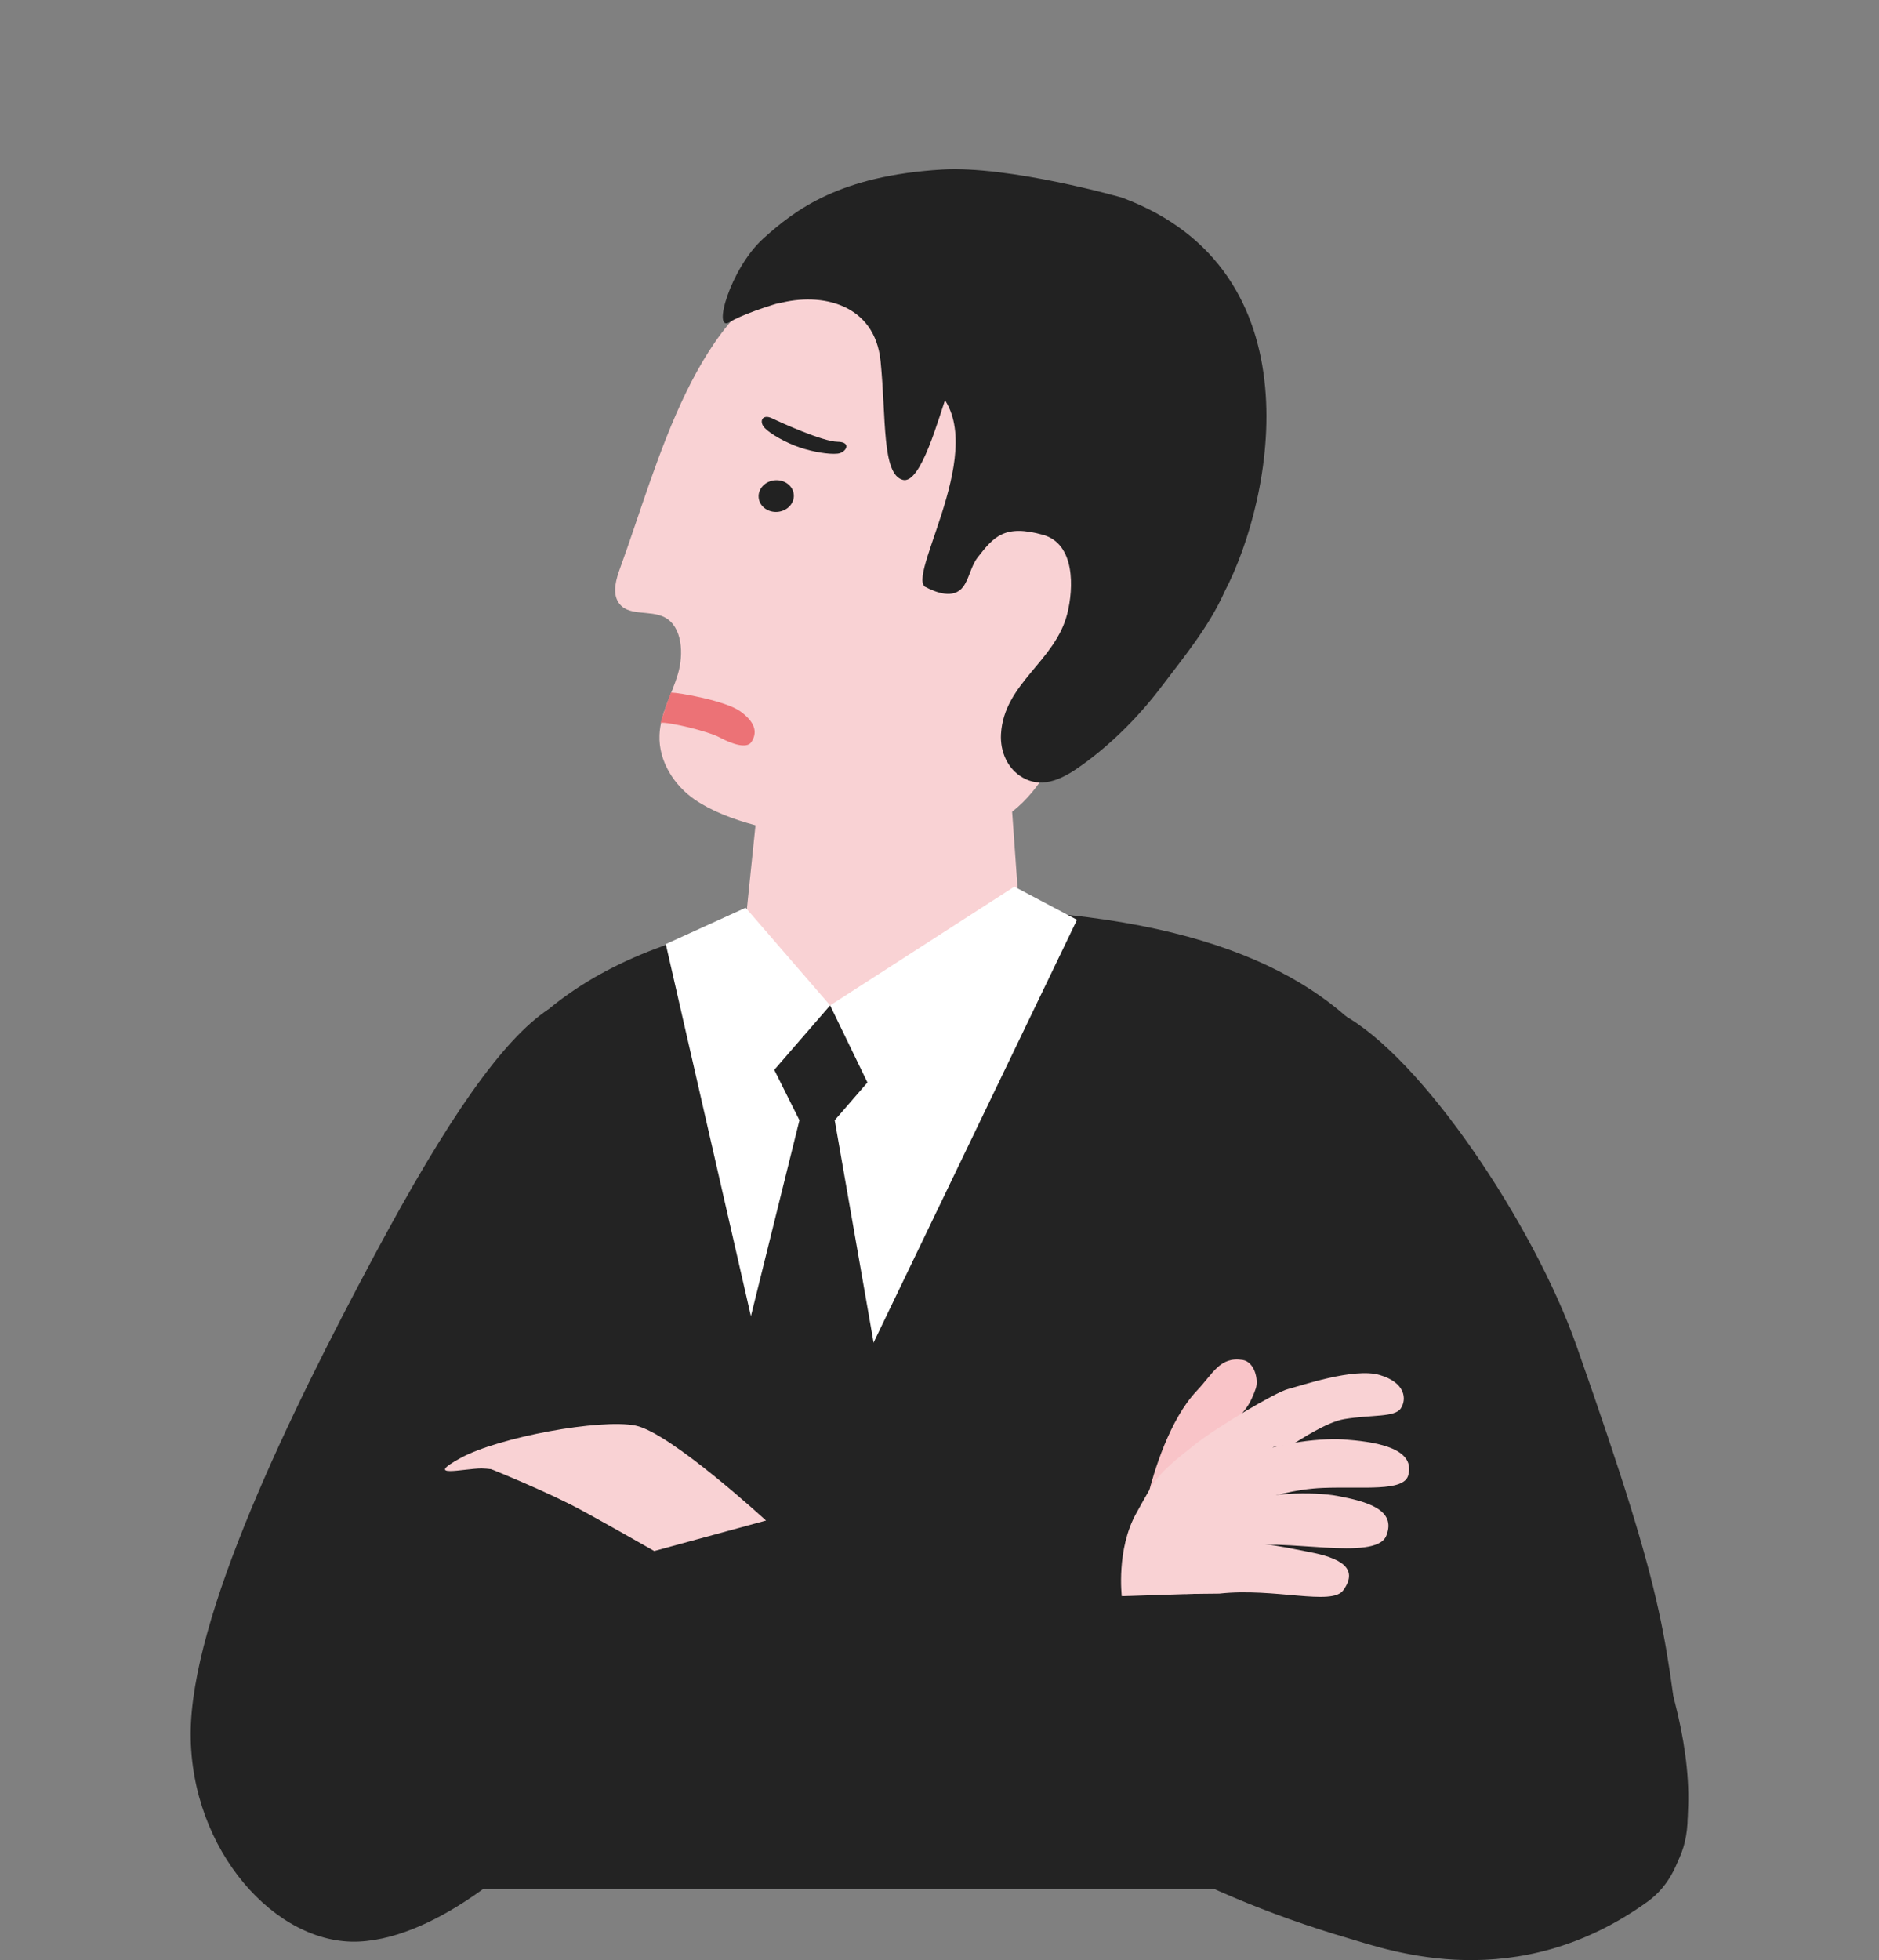 <?xml version="1.0" encoding="UTF-8"?><svg id="_レイヤー_2" xmlns="http://www.w3.org/2000/svg" viewBox="0 0 70 73"><rect x="0" y="0" width="70" height="73" fill="#808080" stroke="none"/><g id="contents"><path d="m35.182,33.831c18.104.118,19.028,8.659,19.324,17.497.2,5.956-3.071,19.026-3.071,19.026H14.917s1.187-3.054.821-19.755c.771-3.655-1.694-17.122,19.444-16.768Z" style="fill:#232323;"/><path d="m41.171,13.99c-.782-1.403-2.11-2.319-3.473-2.992-2.395-1.181-5.145-1.75-7.696-.953-4.073,1.272-5.47,7.201-6.903,11.12-.147.403-.287.882-.077,1.242.34.582,1.188.286,1.752.591.642.347.705,1.352.479,2.111-.226.759-.652,1.467-.684,2.262-.041.991.561,1.894,1.319,2.412.61.417,1.404.727,2.257.953l-.43,4.176s.312,1.975,2.76,2.543c2.448.569,7.664-1.155,7.664-1.155l-.433-6.068c1.106-.863,1.696-2.204,2.266-3.233.863-1.557,1.206-3.38,1.533-5.162.486-2.642.931-5.577-.335-7.849Z" style="fill:#f9d2d4;"/><path d="m41.813,7.366c7.279,2.714,5.63,11.178,3.809,14.667-.574,1.291-1.493,2.404-2.337,3.519s-1.835,2.118-2.971,2.937c-.63.454-1.421.924-2.218.468-.563-.323-.842-.97-.805-1.619.109-1.893,2.024-2.702,2.47-4.486.237-.946.3-2.597-.904-2.933-1.436-.4-1.833.068-2.434.839-.255.327-.317.799-.542,1.096-.355.471-1.01.215-1.432-.007-.647-.556,2.713-5.68.219-7.505-.387-.283-.44-.825-.156-1.211.075-.102.145-.214.207-.338.37-.74-.185-1.789-1.912-2.036-1.727-.247-4.935.802-5.614,1.234s.01-1.992,1.24-3.105c1.208-1.093,2.87-2.343,6.657-2.571,2.528-.152,6.724,1.049,6.724,1.049Z" style="fill:#222;"/><ellipse cx="28.917" cy="18.475" rx=".657" ry=".591" transform="translate(-1.347 2.301) rotate(-4.453)" style="fill:#222;"/><path d="m62.817,66.866c-.829-6.098-.553-6.702-4.088-16.749-1.578-4.486-5.769-10.773-8.74-12.347l-4.895,16.782,9.742,16.555s8.81,1.857,7.981-4.241Z" style="fill:#232323;"/><path d="m53.778,58.208c-2.714.991-9.419,2.188-20.455-2.093-1.37,3.148-1.814,2.363-3.33,5.423,10.097,6.304,14.185,8.866,20.251,10.652,1.563.46,6.252,2.149,11.136-1.368,3.332-2.399.343-10.689-1.102-12.25-1.444-1.561-6.501-.365-6.501-.365Z" style="fill:#232323;"/><path d="m24.998,25.793c.278,0,2.029.298,2.59.706.609.443.609.831.399,1.142-.167.248-.712.073-1.163-.17s-1.903-.587-2.215-.552c0,0,.093-.295.203-.621.085-.253.186-.505.186-.505Z" style="fill:#ec7276;"/><path d="m45.425,59.351c2.048-.228,4.187.467,4.615-.122.621-.853-.183-1.222-1.263-1.427-.853-.162-2.605-.595-3.368-.11s-1.254,1.672-1.254,1.672l1.271-.013Z" style="fill:#f9d2d4;"/><path d="m46.244,57.622c1.505-.376,5.005.554,5.4-.425s-.736-1.279-1.817-1.484c-.853-.162-2.857-.15-3.62.335-.763.485-1.17,2.735-1.17,2.735l1.206-1.162Z" style="fill:#f9d2d4;"/><path d="m46.589,55.986c.613-.231,1.661-.533,2.705-.572,1.504-.057,2.999.149,3.169-.469.288-1.048-1.305-1.258-2.435-1.339-.892-.064-2.941.187-3.664.775-.723.588-.871,2.937-.871,2.937l1.096-1.332Z" style="fill:#f9d2d4;"/><path d="m42.081,57.744c.424-.42.454-1.129.679-2.028.224-.899.81-2.85,1.826-3.92.605-.637.856-1.283,1.708-1.148.44.07.602.737.488,1.064-.271.779-.512.891-.806,1.26s-.679,1.179-.679,1.179l-1.527,2.469-1.689,1.123Z" style="fill:#f9c4c8;"/><path d="m48.171,53.78c.284-.17,1.256-.82,1.912-.929,1.023-.17,1.875-.057,2.102-.398s.178-.961-.788-1.245c-.966-.284-2.963.412-3.418.526-.455.114-2.625,1.405-3.456,2.058-1.497,1.177-1.463,1.264-2.193,2.567-.749,1.337-.54,3.087-.54,3.087l2.903-.093.977-2.049,1.762-3.409.739-.114Z" style="fill:#f9d2d4;"/><path d="m20.429,37.59c-1.689,1.126-3.705,3.977-6.474,9.149-3.196,5.969-6.851,13.491-6.851,17.845,0,4.32,3.165,7.866,6.262,7.726,3.096-.141,6.334-3.378,6.334-3.378,0,0-1.522-10.089-1.662-13.607s2.393-17.734,2.393-17.734Z" style="fill:#232323;"/><path d="m28.769,15.582c.285.14,1.88.865,2.429.87s.323.409.004.443-.909-.062-1.412-.232c-.502-.171-1.086-.494-1.305-.727-.219-.234-.091-.538.284-.353Z" style="fill:#222;"/><polygon points="37.789 33.022 30.925 37.444 27.778 33.807 24.803 35.161 29.599 56.12 40.122 34.257 37.789 33.022" style="fill:#fff;"/><polygon points="30.925 37.444 32.315 40.314 31.096 41.722 33.066 52.981 29.501 57.298 27.155 52.325 29.782 41.722 28.844 39.845 30.925 37.444" style="fill:#232323;"/><path d="m28.536,56.629s-3.565-3.278-4.865-3.538c-1.301-.26-5.078.427-6.508,1.207-1.431.78.13.39.78.39s5.592.78,6.893,1.17c1.37.411,3.7.77,3.7.77Z" style="fill:#f9d2d4;"/><path d="m28.536,56.629l-4.163,1.135s-2.426-1.386-3.119-1.733c-.693-.347-1.555-.734-2.482-1.121-.833-.347-1.082-.425-1.082-.425l2.409-.187,5.429.924,3.008,1.406Z" style="fill:#f9d2d4;"/><path d="m28.99,11.305c1.62-.439,3.602.02,3.815,2.146s.043,4.202.823,4.419c.683.19,1.343-2.339,1.689-3.292.262-.72.907-2.653.553-3.007s.071-.496-1.063-.992-.85-.709-1.984-.779c-1.134-.071-3.834,1.506-3.834,1.506Z" style="fill:#222;"/><rect y="0" width="70" height="70" style="fill:none;"/></g></svg>